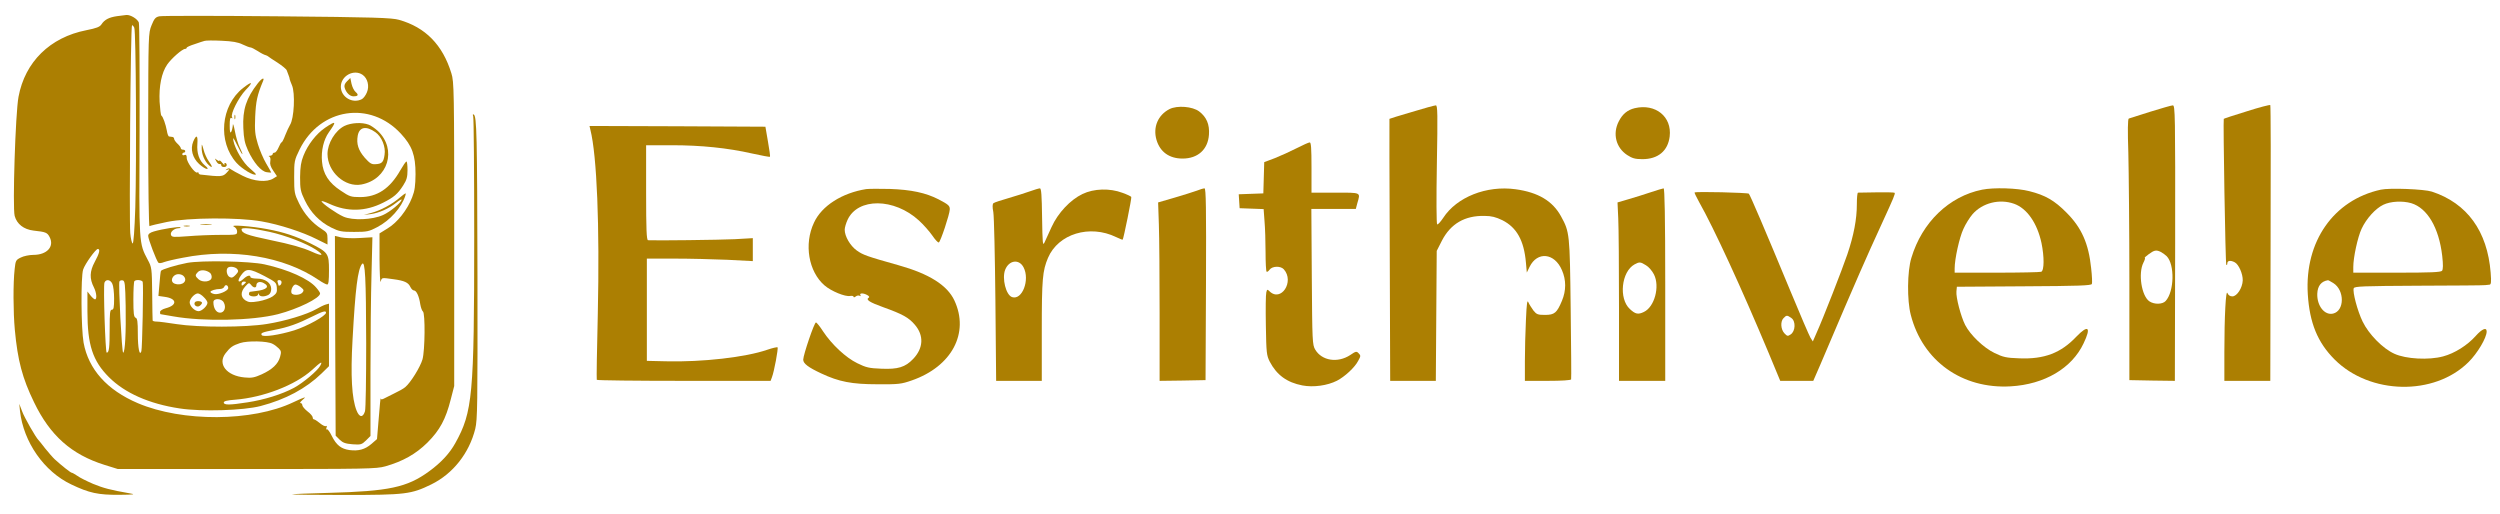 <?xml version="1.0" standalone="no"?>
<!DOCTYPE svg PUBLIC "-//W3C//DTD SVG 20010904//EN"
 "http://www.w3.org/TR/2001/REC-SVG-20010904/DTD/svg10.dtd">
<svg version="1.0" xmlns="http://www.w3.org/2000/svg"
 width="1687pt" height="347pt" viewBox="0 0 1687 347"
 preserveAspectRatio="xMidYMid meet">

<g transform="translate(0,347) scale(0.1,-0.1)"
fill="#ac7f02" stroke="none">
<path d="M790 3361 c-55 -8 -85 -24 -105 -55 -12 -18 -33 -26 -103 -40 -244
-48 -413 -213 -457 -449 -21 -110 -41 -747 -26 -804 15 -55 61 -91 127 -99 83
-9 93 -13 109 -44 33 -64 -18 -120 -110 -120 -27 0 -66 -8 -85 -18 -33 -16
-35 -21 -41 -77 -11 -95 -10 -290 1 -410 19 -207 51 -328 130 -490 108 -224
252 -352 475 -422 l90 -28 870 0 c811 0 874 1 935 18 119 34 206 83 284 160
84 84 124 158 158 293 l23 89 0 1025 c0 972 -1 1028 -19 1085 -59 193 -176
311 -353 361 -50 14 -162 18 -822 24 -421 4 -778 4 -795 0 -26 -5 -35 -15 -53
-60 -22 -55 -22 -57 -23 -708 0 -376 4 -651 9 -648 5 3 58 16 117 28 145 30
483 32 639 4 121 -21 278 -72 374 -121 l71 -35 0 40 c0 36 -4 42 -40 65 -63
40 -117 101 -152 173 -31 63 -33 73 -33 177 0 108 1 113 37 187 138 279 475
331 683 106 76 -82 99 -145 99 -273 -1 -79 -5 -112 -23 -157 -33 -85 -100
-170 -165 -209 l-55 -34 0 -175 c1 -96 4 -164 8 -150 8 28 5 27 85 16 75 -10
101 -22 115 -52 6 -13 17 -24 24 -24 17 0 35 -38 43 -93 4 -23 12 -45 18 -49
16 -11 14 -263 -3 -323 -15 -52 -80 -157 -116 -187 -11 -10 -45 -29 -75 -43
-30 -15 -63 -31 -72 -36 -13 -6 -18 -5 -19 3 -1 7 -7 -52 -13 -131 l-12 -144
-38 -33 c-43 -37 -87 -49 -148 -41 -56 8 -88 33 -119 95 -14 29 -29 49 -34 45
-4 -5 -5 0 -2 10 4 11 3 16 -3 12 -6 -4 -24 5 -41 19 -17 14 -35 26 -40 26 -5
0 -9 6 -9 14 0 7 -16 26 -35 40 -19 15 -35 34 -35 42 0 7 -5 14 -12 14 -6 0
-1 9 12 20 32 27 24 25 -62 -15 -275 -131 -748 -133 -1047 -6 -209 89 -334
229 -367 409 -17 96 -19 444 -3 493 13 39 85 139 99 139 18 0 11 -29 -21 -88
-34 -63 -36 -112 -5 -172 18 -36 21 -80 7 -80 -5 0 -19 12 -30 26 l-21 27 0
-134 c0 -227 36 -335 145 -444 107 -107 271 -180 477 -211 148 -23 431 -14
546 16 169 44 308 119 412 220 l50 49 0 211 0 211 -22 -6 c-13 -4 -42 -18 -64
-31 -63 -36 -211 -81 -332 -100 -144 -24 -464 -24 -611 -1 -58 9 -117 17 -133
17 -15 0 -28 3 -28 8 -1 4 -2 86 -3 182 -2 170 -3 177 -30 227 -60 114 -59
101 -55 873 1 388 -1 715 -5 728 -9 24 -56 53 -84 51 -10 -1 -38 -5 -63 -8z
m116 -78 c12 -24 16 -902 7 -1213 -5 -154 -12 -244 -18 -243 -5 2 -13 33 -16
70 -8 93 2 1403 12 1403 4 0 11 -8 15 -17z m731 -113 c23 -11 47 -20 53 -20 6
0 28 -11 50 -25 21 -14 45 -26 52 -27 7 -2 15 -6 18 -9 3 -3 31 -22 63 -42 32
-21 60 -44 62 -52 3 -8 8 -23 12 -32 4 -10 8 -22 8 -28 1 -5 8 -23 15 -40 23
-52 15 -225 -13 -268 -7 -12 -22 -43 -32 -69 -10 -27 -21 -48 -24 -48 -4 0
-13 -16 -21 -35 -8 -19 -20 -35 -27 -35 -7 0 -13 -4 -13 -10 0 -5 -8 -10 -17
-11 -10 0 -13 -3 -6 -5 7 -3 10 -16 7 -32 -4 -19 2 -38 20 -64 l25 -37 -24
-15 c-43 -28 -131 -21 -208 18 -36 18 -72 38 -80 44 -9 8 -17 8 -27 0 -12 -8
-11 -9 5 -3 17 5 16 3 -5 -20 -26 -28 -38 -29 -177 -13 -7 1 -13 5 -13 10 0 5
-4 7 -9 4 -14 -9 -71 69 -71 98 0 18 -4 24 -15 20 -8 -4 -15 -1 -15 5 0 6 5
11 10 11 6 0 10 5 10 10 0 6 -7 10 -15 10 -8 0 -15 4 -15 10 0 5 -10 19 -22
30 -13 12 -23 27 -23 33 0 7 -6 13 -12 13 -7 1 -17 2 -22 3 -5 0 -12 18 -15
39 -8 43 -26 95 -37 102 -4 3 -9 45 -12 93 -5 105 13 196 51 251 28 41 102
106 121 106 6 0 11 4 11 8 0 4 24 15 53 24 28 10 59 20 67 22 8 3 60 4 115 1
73 -3 112 -10 142 -25z m810 -205 c34 -24 47 -76 29 -118 -8 -20 -23 -40 -34
-46 -63 -33 -142 14 -142 84 0 73 88 121 147 80z m-1689 -1410 c7 -14 12 -59
12 -100 0 -60 -3 -75 -15 -75 -13 0 -15 -21 -15 -129 0 -126 -4 -161 -20 -161
-9 0 -24 449 -15 473 10 25 40 21 53 -8z m90 -150 c3 -175 -4 -315 -17 -315
-9 0 -33 468 -25 481 3 6 13 9 22 7 15 -3 17 -24 20 -173z m115 163 c6 -16 -3
-447 -9 -468 -12 -37 -24 21 -24 118 0 82 -3 104 -15 108 -12 5 -15 28 -15
123 0 65 3 121 7 124 11 12 51 8 56 -5z m1237 -208 c0 -21 -126 -91 -214 -119
-100 -31 -211 -48 -220 -32 -9 14 4 19 86 35 91 17 162 43 253 89 74 37 95 43
95 27z m-361 -210 c13 -6 31 -20 42 -31 17 -17 18 -25 9 -57 -13 -48 -52 -85
-124 -118 -49 -22 -68 -26 -116 -21 -121 11 -184 91 -128 163 32 41 47 52 98
69 52 17 184 14 219 -5z m322 -148 c-18 -34 -116 -116 -177 -149 -82 -44 -202
-81 -314 -98 -121 -19 -160 -19 -160 -1 0 9 22 15 78 19 189 15 404 98 517
200 62 57 74 63 56 29z"/>
<path d="M1739 2907 c-77 -99 -103 -177 -97 -301 3 -72 10 -103 31 -150 38
-83 89 -143 127 -148 16 -3 30 -3 30 -2 0 2 -15 29 -34 61 -19 32 -44 91 -56
131 -19 63 -22 90 -18 185 5 104 13 144 53 240 12 28 -8 20 -36 -16z"/>
<path d="M1640 2876 c-151 -119 -172 -362 -44 -505 38 -42 118 -90 131 -78 2
2 -16 20 -40 40 -46 37 -100 129 -112 187 -5 28 0 22 24 -27 17 -35 33 -63 36
-63 3 0 -4 19 -16 42 -12 23 -27 74 -34 113 -7 38 -14 57 -14 40 -1 -16 -6
-37 -11 -45 -7 -11 -10 2 -10 43 0 41 3 56 12 51 7 -5 8 -3 4 5 -13 21 44 133
92 184 54 55 44 62 -18 13z"/>
<path d="M1582 2680 c0 -14 2 -19 5 -12 2 6 2 18 0 25 -3 6 -5 1 -5 -13z"/>
<path d="M1304 2515 c-21 -51 -5 -111 40 -152 20 -18 43 -33 52 -33 10 0 6 8
-15 25 -37 32 -54 81 -49 145 4 58 -7 64 -28 15z"/>
<path d="M1361 2472 c-1 -41 20 -91 48 -116 27 -25 27 -12 -1 27 -12 17 -28
51 -34 76 -12 43 -13 44 -13 13z"/>
<path d="M1459 2383 c6 -13 17 -22 24 -20 7 1 11 -3 10 -8 -1 -6 7 -12 18 -12
10 -1 19 5 19 13 0 8 -5 14 -11 14 -5 0 -7 -6 -4 -12 4 -7 -3 -2 -14 12 -11
14 -21 21 -21 16 0 -5 -7 -2 -17 5 -15 13 -15 12 -4 -8z"/>
<path d="M2342 2922 c-16 -16 -21 -29 -16 -45 10 -33 35 -57 59 -57 32 0 37
10 15 29 -11 9 -23 34 -28 56 l-8 39 -22 -22z"/>
<path d="M15162 2719 c-85 -26 -155 -49 -156 -51 -5 -8 11 -979 17 -985 4 -3
7 1 7 10 0 19 22 22 50 7 27 -14 55 -78 54 -122 -2 -51 -39 -108 -70 -108 -16
0 -27 8 -33 22 -11 30 -21 -159 -21 -399 l0 -193 155 0 155 0 2 928 c2 510 1
930 -2 933 -3 3 -74 -15 -158 -42z"/>
<path d="M9526 2714 c-82 -24 -150 -45 -150 -46 -1 -2 0 -400 2 -885 l3 -883
154 0 154 0 3 439 3 438 35 69 c59 114 154 170 288 167 47 0 76 -8 120 -29 97
-49 146 -137 159 -286 l6 -67 19 39 c52 105 168 94 218 -23 29 -66 29 -138 0
-207 -34 -81 -50 -95 -114 -95 -48 0 -57 3 -78 29 -12 17 -28 41 -34 55 -8 21
-12 -2 -17 -119 -4 -80 -7 -205 -7 -277 l0 -133 154 0 c93 0 156 4 158 10 2 5
0 220 -3 477 -6 507 -7 517 -65 623 -57 104 -154 162 -307 183 -196 27 -397
-53 -488 -193 -18 -27 -36 -47 -41 -44 -5 3 -6 175 -2 405 6 340 5 399 -7 398
-8 0 -81 -20 -163 -45z"/>
<path d="M14510 2716 c-74 -23 -139 -44 -145 -46 -7 -3 -8 -83 -3 -230 3 -124
7 -520 7 -880 l0 -655 154 -3 153 -2 2 930 c1 871 0 930 -16 929 -9 0 -78 -20
-152 -43z m73 -947 c12 -7 29 -19 38 -28 55 -57 51 -238 -7 -302 -21 -23 -75
-25 -109 -3 -54 35 -78 190 -41 262 9 17 13 32 9 32 -4 0 8 11 27 25 38 28 51
30 83 14z"/>
<path d="M7892 2734 c-78 -40 -113 -122 -88 -208 24 -81 86 -126 176 -126 103
0 171 61 178 161 5 69 -16 119 -66 157 -45 34 -148 42 -200 16z"/>
<path d="M11031 2740 c-49 -12 -83 -40 -108 -90 -42 -82 -19 -176 57 -226 34
-22 53 -28 103 -28 105 0 172 55 184 153 16 134 -96 224 -236 191z"/>
<path d="M3193 2686 c4 -10 7 -374 7 -810 0 -1075 -11 -1186 -127 -1395 -39
-71 -98 -134 -178 -192 -148 -108 -270 -134 -680 -145 -132 -3 -242 -8 -244
-10 -2 -2 157 -4 355 -4 410 0 449 5 584 71 147 72 256 211 297 375 15 63 16
155 15 1029 -2 960 -5 1080 -25 1092 -7 4 -8 0 -4 -11z"/>
<path d="M2194 2608 c-59 -40 -117 -114 -146 -188 -17 -42 -22 -76 -23 -145 0
-81 3 -97 32 -157 39 -82 100 -145 179 -184 53 -26 69 -29 154 -29 87 0 100 3
155 32 87 45 165 133 190 212 7 23 5 22 -34 -10 -54 -47 -134 -90 -196 -106
l-50 -13 45 5 c56 7 124 37 173 76 20 16 37 26 37 22 0 -19 -78 -83 -125 -104
-73 -33 -206 -38 -267 -11 -48 21 -148 91 -148 104 0 4 24 -4 54 -18 120 -55
242 -52 361 8 72 36 99 59 136 117 23 36 29 56 29 103 0 32 -3 58 -7 58 -5 0
-23 -27 -42 -60 -70 -123 -156 -180 -271 -180 -61 0 -71 3 -130 43 -81 53
-120 113 -127 196 -7 73 11 149 46 198 54 76 50 81 -25 31z"/>
<path d="M2324 2620 c-62 -31 -114 -117 -114 -189 0 -121 118 -227 229 -206
180 34 242 237 110 362 -19 17 -47 37 -62 42 -45 17 -118 13 -163 -9z m209
-42 c43 -30 71 -99 62 -153 -7 -50 -18 -61 -62 -63 -26 -2 -38 6 -72 44 -43
50 -57 93 -47 149 11 59 57 67 119 23z"/>
<path d="M3984 2594 c44 -175 63 -647 50 -1239 -6 -242 -9 -443 -7 -448 2 -4
267 -7 589 -7 l584 0 9 24 c15 38 44 196 38 202 -3 3 -34 -4 -69 -16 -147 -51
-439 -84 -683 -78 l-130 3 0 345 0 345 185 0 c102 0 263 -4 358 -8 l172 -9 0
78 0 77 -122 -7 c-101 -5 -539 -10 -585 -7 -10 1 -13 72 -13 321 l0 320 173 0
c197 0 376 -18 543 -56 63 -14 117 -24 120 -22 2 2 -4 49 -14 104 l-17 99
-594 3 -593 2 6 -26z"/>
<path d="M8750 2470 c-41 -21 -107 -51 -147 -67 l-72 -27 -3 -106 -3 -105 -83
-3 -83 -3 3 -47 3 -47 81 -3 81 -3 6 -82 c4 -45 7 -139 7 -208 0 -69 3 -129 7
-132 3 -4 12 2 20 13 18 25 74 27 96 3 74 -83 -19 -225 -97 -148 -14 14 -16
13 -21 -8 -4 -14 -5 -114 -3 -223 3 -186 5 -202 26 -244 47 -90 116 -141 221
-161 74 -14 168 -1 233 32 52 27 120 89 143 134 18 32 18 36 3 51 -14 15 -19
14 -57 -12 -84 -55 -191 -39 -236 37 -19 32 -20 55 -23 492 l-3 457 150 0 150
0 10 38 c22 76 30 72 -149 72 l-160 0 0 170 c0 130 -3 170 -12 169 -7 0 -47
-18 -88 -39z"/>
<path d="M5845 2194 c-163 -26 -300 -113 -352 -226 -69 -145 -37 -331 71 -424
45 -39 140 -78 173 -71 13 2 23 0 23 -6 0 -5 7 -4 15 3 8 6 20 8 26 4 8 -4 9
-3 5 4 -9 15 19 16 46 1 13 -7 17 -14 10 -18 -22 -13 6 -31 98 -64 131 -47
172 -70 213 -118 63 -73 58 -159 -11 -231 -53 -56 -103 -71 -215 -66 -82 3
-103 8 -162 37 -78 38 -172 126 -231 215 -21 33 -43 60 -48 60 -11 1 -85 -217
-86 -251 0 -26 34 -52 122 -93 119 -56 206 -73 378 -73 144 -1 161 1 233 26
270 94 390 320 287 540 -48 102 -169 179 -376 237 -217 61 -241 70 -283 100
-44 32 -81 95 -81 140 0 14 9 44 19 66 69 151 315 149 482 -4 31 -28 71 -74
90 -101 19 -28 38 -49 44 -47 11 3 73 189 74 222 1 25 -7 33 -76 69 -86 44
-184 65 -328 70 -71 2 -143 1 -160 -1z"/>
<path d="M6950 2179 c-30 -11 -95 -31 -145 -46 -49 -14 -95 -29 -101 -34 -7
-6 -8 -25 -1 -61 5 -29 11 -297 14 -595 l5 -543 154 0 154 0 0 340 c0 348 5
402 42 490 69 162 281 227 460 140 23 -11 42 -19 44 -17 6 7 62 282 58 288 -2
4 -29 17 -60 28 -85 32 -192 29 -269 -8 -82 -39 -166 -128 -209 -223 -18 -40
-39 -86 -47 -103 -13 -27 -14 -10 -17 168 -2 148 -5 197 -15 196 -6 0 -37 -9
-67 -20z m-43 -513 c44 -84 -9 -223 -77 -201 -42 13 -70 127 -47 185 26 65 94
74 124 16z"/>
<path d="M8075 2183 c-22 -8 -89 -29 -150 -47 l-110 -32 5 -149 c3 -83 5 -354
5 -603 l0 -452 155 2 155 3 3 648 c2 514 0 647 -10 646 -7 0 -31 -7 -53 -16z"/>
<path d="M11140 2173 c-41 -14 -109 -35 -150 -47 l-75 -22 5 -109 c3 -61 5
-332 5 -603 l0 -492 156 0 156 0 0 650 c0 457 -4 650 -11 649 -6 -1 -45 -12
-86 -26z m-33 -493 c18 -10 42 -38 54 -62 41 -81 4 -219 -68 -253 -39 -19 -58
-15 -95 20 -76 70 -57 252 32 301 33 18 40 17 77 -6z"/>
<path d="M13375 2190 c-223 -45 -405 -220 -477 -460 -28 -90 -30 -287 -4 -385
80 -311 346 -501 674 -482 228 13 413 122 492 290 53 110 32 129 -49 45 -104
-110 -216 -153 -385 -146 -88 3 -109 8 -167 36 -73 35 -163 121 -198 189 -29
57 -63 187 -59 226 l3 32 453 3 c368 2 454 5 458 16 3 7 1 55 -5 107 -17 165
-64 272 -166 374 -81 82 -143 118 -251 145 -81 21 -239 26 -319 10z m216 -95
c87 -31 156 -130 185 -265 19 -92 19 -186 -2 -194 -9 -3 -144 -6 -300 -6
l-284 0 0 29 c0 63 32 209 59 266 15 34 43 78 62 100 67 76 181 105 280 70z"/>
<path d="M16065 2190 c-318 -70 -514 -350 -492 -705 12 -194 66 -326 181 -441
238 -238 672 -247 903 -18 61 60 123 165 123 207 0 31 -31 18 -74 -30 -55 -62
-141 -117 -220 -138 -96 -26 -251 -18 -329 18 -78 35 -173 132 -214 217 -35
72 -69 201 -60 225 6 13 59 15 439 17 238 1 440 2 448 4 8 1 21 2 29 3 11 1
13 16 8 81 -22 280 -159 469 -397 547 -53 17 -286 26 -345 13z m206 -91 c109
-33 187 -166 209 -355 7 -62 6 -91 -1 -101 -9 -10 -74 -13 -305 -13 l-294 0 0
39 c0 64 30 202 56 257 32 69 94 137 146 162 49 24 130 28 189 11z m-526 -539
c77 -48 77 -187 -1 -206 -57 -14 -110 52 -107 134 2 53 27 84 72 91 2 1 18 -8
36 -19z"/>
<path d="M11435 2171 c-2 -1 12 -31 31 -65 99 -175 284 -576 469 -1018 l78
-188 112 0 111 0 47 108 c25 59 100 233 165 387 66 154 145 334 175 400 30 66
67 147 82 180 74 161 85 188 80 194 -3 3 -59 4 -123 3 -64 -1 -120 -2 -124 -2
-5 0 -8 -36 -8 -79 0 -100 -21 -210 -64 -337 -34 -100 -164 -434 -209 -533
l-24 -55 -16 25 c-8 13 -70 157 -137 319 -170 410 -270 644 -279 653 -7 7
-359 16 -366 8z m653 -847 c31 -21 28 -90 -5 -111 -19 -13 -23 -12 -42 8 -25
27 -28 81 -5 103 19 20 24 20 52 0z"/>
<path d="M1358 1953 c17 -2 47 -2 65 0 17 2 3 4 -33 4 -36 0 -50 -2 -32 -4z"/>
<path d="M1243 1943 c9 -2 25 -2 35 0 9 3 1 5 -18 5 -19 0 -27 -2 -17 -5z"/>
<path d="M1578 1941 c13 -7 22 -19 22 -33 0 -23 -2 -23 -112 -23 -62 0 -161
-4 -220 -9 -96 -7 -108 -7 -114 8 -8 20 21 45 50 46 11 0 17 3 13 6 -7 7 -122
-11 -179 -28 -27 -8 -38 -17 -38 -30 0 -21 56 -168 69 -181 4 -4 21 -3 37 4
16 6 74 20 129 30 334 66 681 9 915 -150 25 -17 51 -31 58 -31 9 0 12 26 12
95 0 115 -5 122 -126 183 -96 48 -182 76 -291 96 -105 20 -257 31 -225 17z
m238 -35 c114 -25 250 -78 316 -121 60 -40 45 -47 -29 -13 -63 28 -138 49
-278 78 -162 34 -194 46 -195 73 0 14 78 7 186 -17z"/>
<path d="M2262 1204 l3 -674 27 -27 c22 -21 39 -27 87 -31 56 -4 62 -2 91 26
l30 30 0 424 c0 233 3 534 7 670 l6 247 -84 -5 c-46 -3 -103 -1 -127 4 l-42
10 2 -674z m209 -54 c0 -234 -3 -438 -8 -455 -14 -45 -38 -43 -57 5 -32 80
-41 234 -27 479 19 345 35 474 64 510 21 25 27 -92 28 -539z"/>
<path d="M1263 1696 c-77 -15 -170 -43 -177 -54 -2 -4 -7 -43 -10 -88 l-7 -81
42 -6 c83 -11 88 -56 8 -77 -23 -6 -39 -17 -39 -25 0 -8 1 -15 3 -15 1 0 40
-7 87 -15 203 -36 534 -29 706 15 134 35 284 108 284 140 0 5 -11 22 -26 39
-49 59 -190 122 -349 157 -99 22 -427 28 -522 10z m337 -41 c11 -13 9 -20 -10
-40 -18 -19 -27 -22 -41 -14 -18 9 -26 49 -12 62 12 12 50 7 63 -8z m-182 -27
c7 -6 12 -21 10 -32 -4 -28 -62 -35 -89 -10 -23 21 -24 28 -3 49 18 17 56 14
82 -7z m367 -21 c76 -40 80 -44 83 -78 3 -31 -2 -40 -28 -59 -17 -12 -59 -27
-94 -33 -55 -9 -67 -8 -90 6 -33 22 -34 57 -1 94 23 26 26 27 39 11 16 -22 36
-23 36 -3 0 21 24 29 49 15 44 -23 22 -46 -54 -54 -16 -2 -33 -4 -37 -5 -5 0
-8 -8 -8 -16 0 -19 60 -21 61 -2 0 10 2 10 6 0 6 -16 37 -17 64 -3 12 7 19 21
19 40 0 41 -40 70 -96 70 -24 0 -44 5 -44 10 0 17 -22 11 -46 -11 -36 -34 -47
-18 -17 24 34 48 56 47 158 -6z m-547 1 c33 -33 -7 -69 -57 -53 -39 12 -19 65
24 65 12 0 26 -5 33 -12z m662 -42 c0 -8 -4 -18 -10 -21 -5 -3 -10 -4 -10 -1
0 2 -3 11 -6 20 -4 11 -1 16 10 16 9 0 16 -6 16 -14z m-240 0 c0 -2 -7 -9 -15
-16 -12 -10 -15 -10 -15 4 0 9 7 16 15 16 8 0 15 -2 15 -4z m-120 -40 c0 -19
-67 -47 -95 -40 -14 3 -25 10 -25 14 0 9 36 20 66 20 12 0 25 7 28 16 7 17 26
10 26 -10z m491 5 c20 -16 21 -21 10 -35 -16 -19 -67 -21 -74 -3 -7 19 11 57
27 57 7 0 24 -8 37 -19z m-656 -66 c14 -13 25 -30 25 -38 0 -21 -38 -57 -60
-57 -26 0 -60 34 -60 60 0 24 34 60 55 60 9 0 27 -11 40 -25z m135 -36 c18
-33 4 -69 -25 -69 -26 0 -45 30 -45 71 0 28 55 27 70 -2z"/>
<path d="M1315 1430 c-11 -18 13 -36 31 -25 9 6 16 15 17 20 3 14 -40 18 -48
5z"/>
<path d="M135 695 c24 -208 162 -407 346 -494 121 -58 182 -71 324 -70 102 1
113 3 70 10 -131 23 -176 35 -247 64 -42 18 -90 42 -106 54 -17 11 -33 21 -38
21 -7 0 -67 47 -115 91 -14 13 -43 47 -65 74 -21 28 -41 52 -44 55 -18 17 -96
153 -111 195 l-19 50 5 -50z"/>
</g>
</svg>
